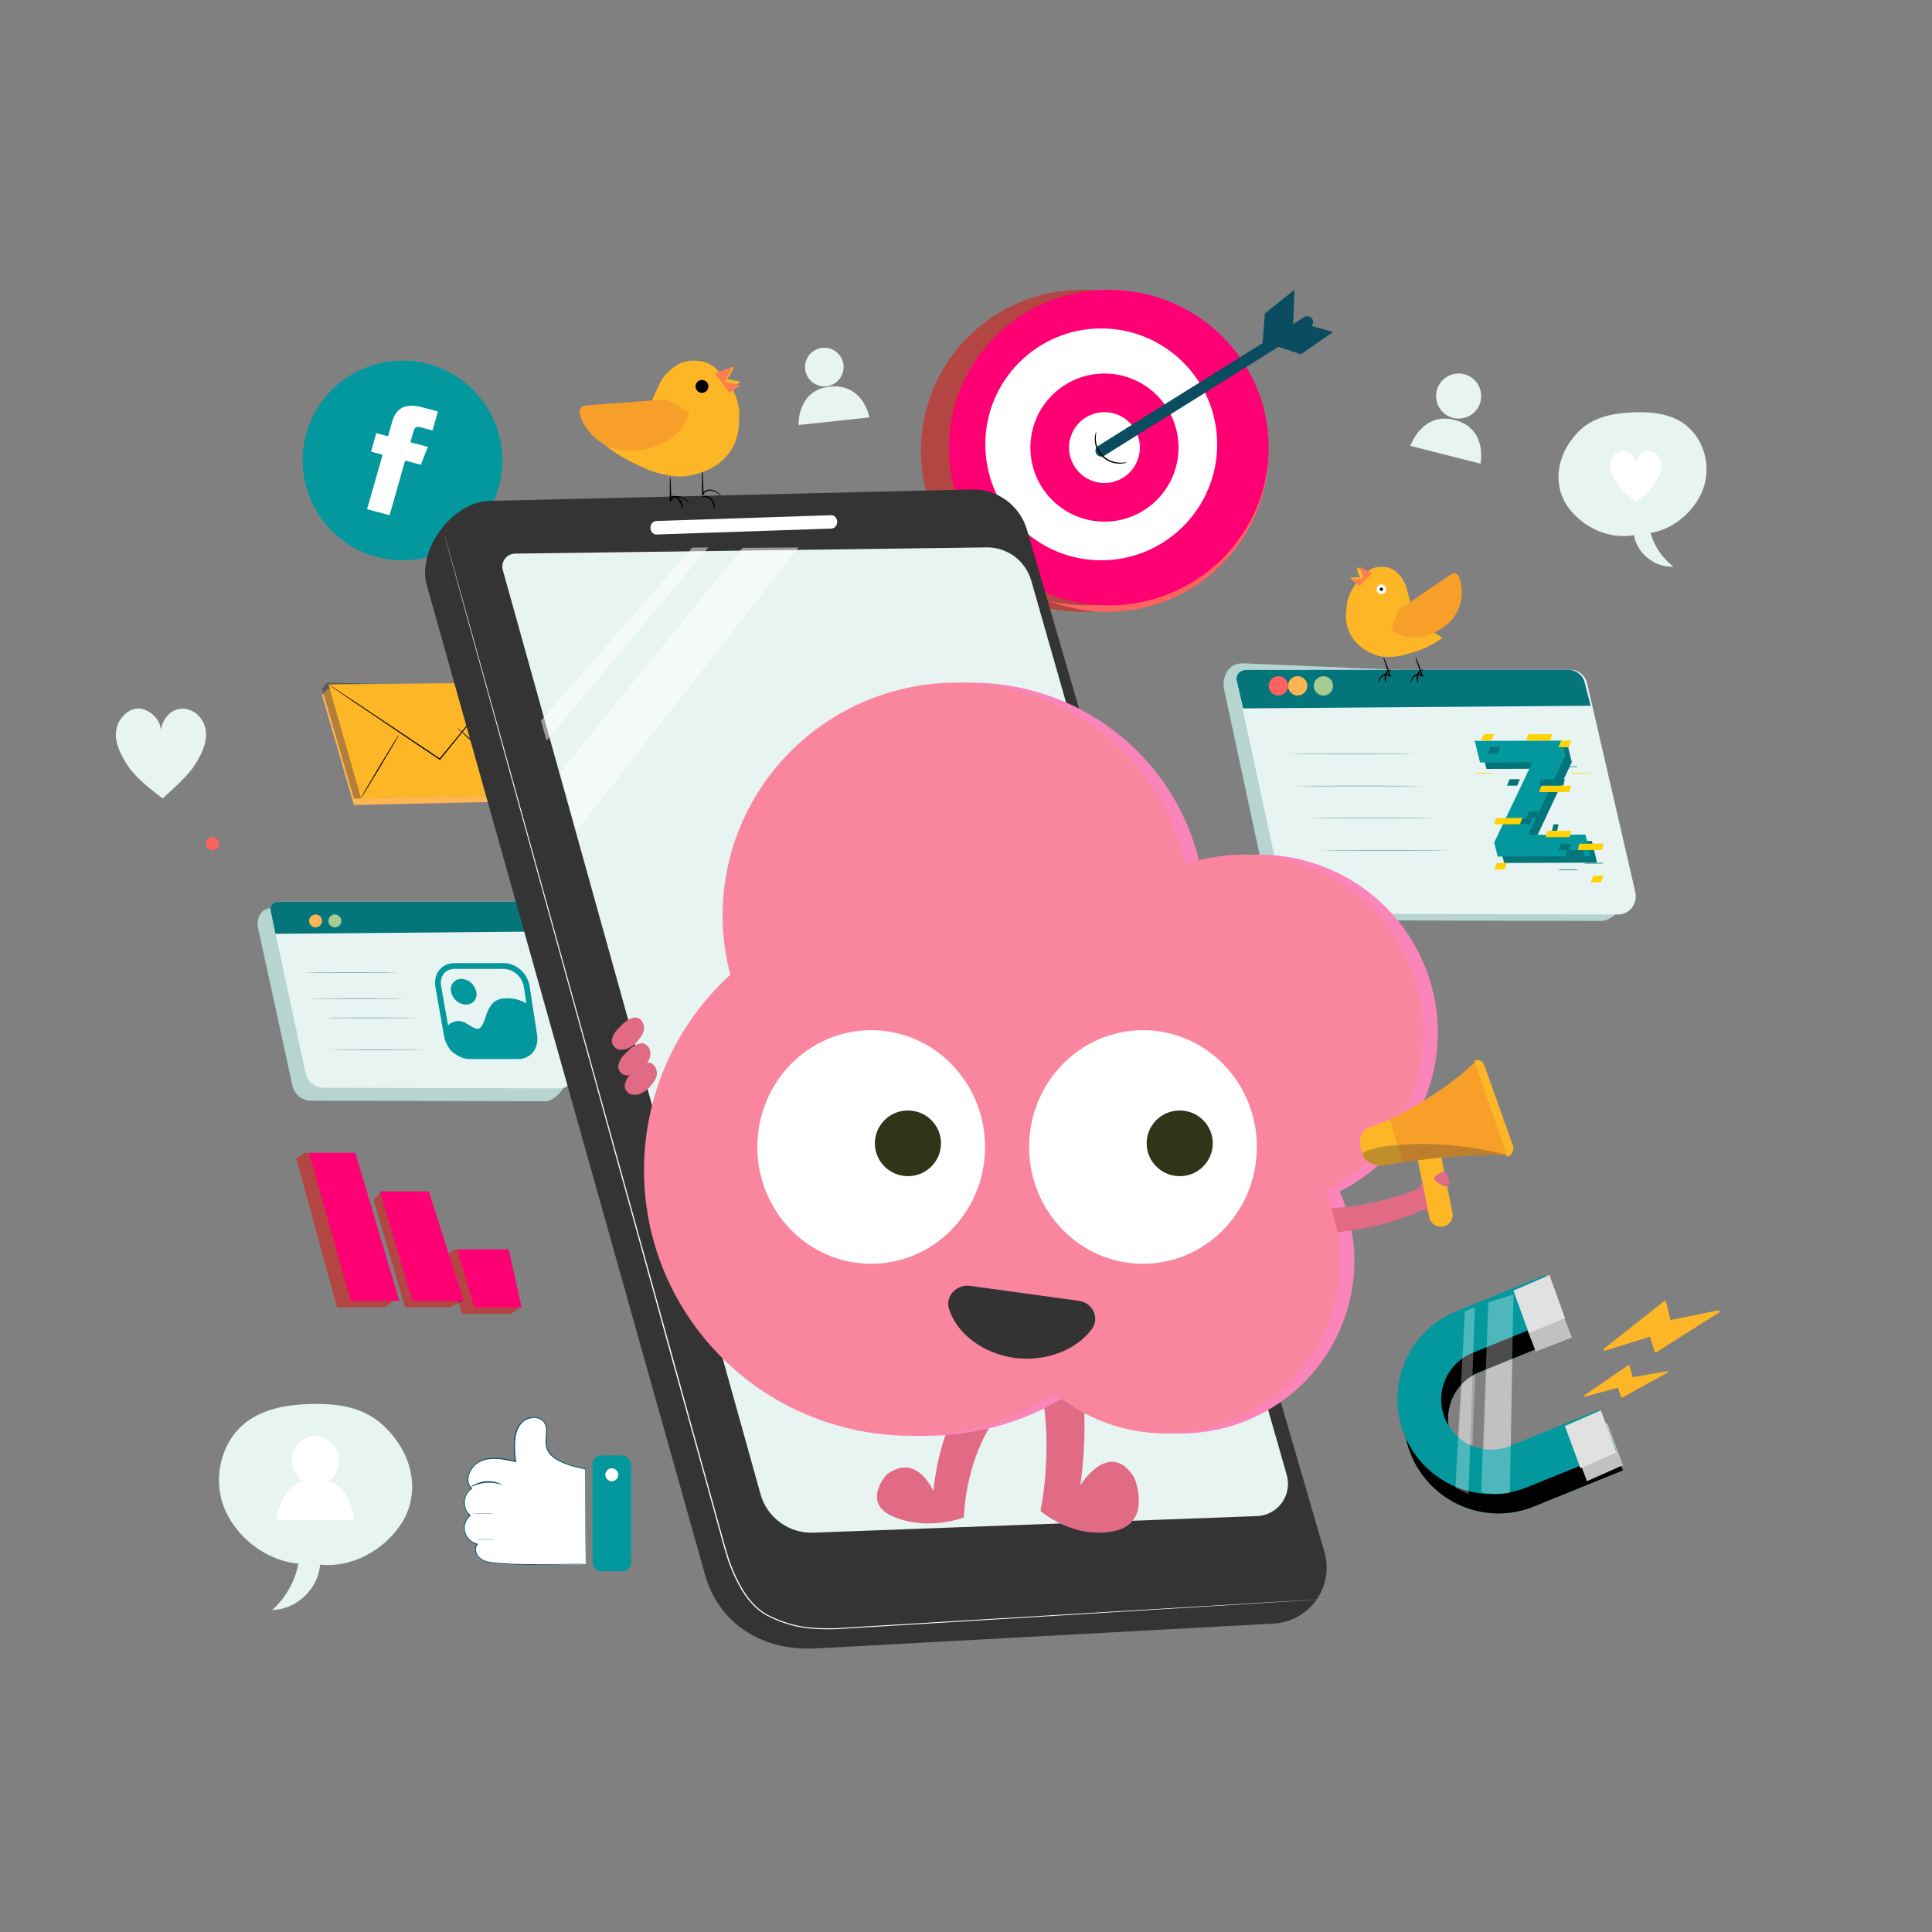 <svg class="w-full h-auto" xmlns="http://www.w3.org/2000/svg" xmlns:xlink="http://www.w3.org/1999/xlink" width="300px" height="300px" viewBox="0 0 300 300" version="1.1">
    <rect x="0" y="0" width="300" height="300" fill="#808080" stroke="none"/>
    <title>4</title>
    <g id="4" stroke="none" stroke-width="1" fill="none" fill-rule="evenodd">
        <circle id="Oval" fill="#03989E" fill-rule="nonzero" transform="translate(62.5, 71.5) rotate(-55.08) translate(-62.5, -71.5) " cx="62.5" cy="71.5" r="15.5"></circle>
        <path d="M57,79.066 L60.499,80 L62.91,71.513 L65.351,72.165 L66.431,69.393 L63.727,68.675 L64.188,67.057 C64.379,66.387 64.595,66.157 65.268,66.335 L67.161,66.841 L68,63.894 L65.578,63.246 C62.975,62.548 61.485,63.35 60.898,65.474 C60.369,67.325 60.254,67.74 60.254,67.74 L58.433,67.255 L57.616,70.132 L59.415,70.617 L57,79.066 Z" id="Path" fill="#FFFFFF" fill-rule="nonzero"></path>
        <path d="M228.015,234.233 C222.19,232.277 218.195,226.884 218.007,220.72 C217.818,214.555 221.476,208.926 227.17,206.615 L240.999,201 L243.587,207.422 L229.756,213.037 C227.16,214.068 225.315,216.417 224.92,219.191 C224.525,221.965 225.643,224.738 227.847,226.457 C230.051,228.176 233.004,228.577 235.583,227.506 L249.411,221.891 L252,228.31 L238.168,233.925 C234.93,235.244 231.327,235.353 228.015,234.233 L228.015,234.233 Z" id="Path" fill="#04757A" fill-rule="nonzero"></path>
        <polygon id="Rectangle" fill="#C3C0C0" fill-rule="nonzero" transform="translate(240, 205.5) rotate(-21.17) translate(-240, -205.5) " points="237 202 242.999 202.001 243 209 237.001 208.999"></polygon>
        <polygon id="Path" fill="#C3C0C0" fill-rule="nonzero" points="244 223.428 246.414 230 252 227.52 249.557 221"></polygon>
        <path d="M227.012,231.23 C221.188,229.273 217.195,223.881 217.007,217.718 C216.818,211.556 220.474,205.928 226.167,203.615 L240.001,198 L242.586,204.419 L228.756,210.034 C226.14,211.05 224.272,213.402 223.869,216.189 C223.465,218.975 224.587,221.764 226.806,223.486 C229.025,225.209 231.996,225.597 234.581,224.503 L248.415,218.888 L251,225.31 L237.17,230.926 C233.929,232.245 230.325,232.353 227.012,231.23 L227.012,231.23 Z" id="Path" fill="#03989E" fill-rule="nonzero"></path>
        <polygon id="Path" fill="#E1E1E1" fill-rule="nonzero" points="235 200.408 237.388 207 243 204.679 240.579 198"></polygon>
        <polygon id="Path" fill="#E1E1E1" fill-rule="nonzero" points="243 221.428 245.417 228 251 225.523 248.56 219"></polygon>
        <g id="Group" transform="translate(226, 201)" fill="#FFFFFF" fill-rule="nonzero" opacity="0.3">
            <path d="M5.192,1.208 L4.109,30.725 C4.109,30.725 6.619,31.264 8.46,30.833 L9,0 L5.192,1.208 Z" id="Path"></path>
            <polygon id="Path" points="3.498 1.982 2.37 30.375 1.19168593e-13 29.433 1.713 2.598"></polygon>
        </g>
        <path d="M246.055,216.657 L252.84,212.021 C252.869,212 252.908,211.995 252.943,212.005 C252.978,212.016 253.004,212.042 253.013,212.075 L253.474,213.786 C253.488,213.837 253.544,213.869 253.602,213.859 L258.876,212.932 C258.926,212.926 258.974,212.951 258.992,212.994 C259.011,213.036 258.995,213.084 258.954,213.11 L251.904,216.985 C251.876,217.001 251.84,217.004 251.809,216.994 C251.778,216.983 251.754,216.96 251.744,216.931 L251.262,215.551 C251.254,215.526 251.235,215.506 251.21,215.494 C251.185,215.482 251.155,215.479 251.128,215.487 L246.165,216.829 C246.112,216.856 246.045,216.84 246.015,216.792 C245.984,216.745 246.003,216.684 246.055,216.657 Z" id="Path" fill="#FCB626" fill-rule="nonzero"></path>
        <path d="M249.058,209.451 L258.455,202.031 C258.496,202 258.549,201.991 258.597,202.009 C258.645,202.027 258.681,202.069 258.693,202.12 L259.333,204.855 C259.352,204.936 259.429,204.988 259.508,204.973 L266.814,203.489 C266.887,203.471 266.962,203.512 266.989,203.585 C267.017,203.657 266.989,203.74 266.924,203.779 L257.158,209.977 C257.119,210.002 257.071,210.007 257.027,209.99 C256.984,209.973 256.951,209.937 256.938,209.891 L256.27,207.682 C256.259,207.642 256.233,207.609 256.198,207.59 C256.163,207.57 256.122,207.566 256.084,207.578 L249.202,209.723 C249.132,209.749 249.055,209.718 249.019,209.651 C248.983,209.583 248.999,209.499 249.058,209.451 L249.058,209.451 Z" id="Path" fill="#FCB626" fill-rule="nonzero"></path>
        <path d="M228.015,234.233 C222.19,232.277 218.195,226.884 218.007,220.72 C217.818,214.555 221.476,208.926 227.17,206.615 L240.999,201 L243.587,207.422 L229.756,213.037 C227.16,214.068 225.315,216.417 224.92,219.191 C224.525,221.965 225.643,224.738 227.847,226.457 C230.051,228.176 233.004,228.577 235.583,227.506 L249.411,221.891 L252,228.31 L238.168,233.925 C234.93,235.244 231.327,235.353 228.015,234.233 L228.015,234.233 Z" id="Path" fill="#04757A" fill-rule="nonzero"></path>
        <path d="M228.015,234.233 C222.19,232.277 218.195,226.884 218.007,220.72 C217.818,214.555 221.476,208.926 227.17,206.615 L240.999,201 L243.587,207.422 L229.756,213.037 C227.16,214.068 225.315,216.417 224.92,219.191 C224.525,221.965 225.643,224.738 227.847,226.457 C230.051,228.176 233.004,228.577 235.583,227.506 L249.411,221.891 L252,228.31 L238.168,233.925 C234.93,235.244 231.327,235.353 228.015,234.233 L228.015,234.233 Z" id="Path" fill="#000000" fill-rule="nonzero"></path>
        <polygon id="Rectangle" fill="#C3C0C0" fill-rule="nonzero" transform="translate(240, 205.5) rotate(-21.17) translate(-240, -205.5) " points="237 202 242.999 202.001 243 209 237.001 208.999"></polygon>
        <polygon id="Path" fill="#C3C0C0" fill-rule="nonzero" points="244 223.428 246.414 230 252 227.52 249.557 221"></polygon>
        <path d="M227.012,231.23 C221.188,229.273 217.195,223.881 217.007,217.718 C216.818,211.556 220.474,205.928 226.167,203.615 L240.001,198 L242.586,204.419 L228.756,210.034 C226.14,211.05 224.272,213.402 223.869,216.189 C223.465,218.975 224.587,221.764 226.806,223.486 C229.025,225.209 231.996,225.597 234.581,224.503 L248.415,218.888 L251,225.31 L237.17,230.926 C233.929,232.245 230.325,232.353 227.012,231.23 L227.012,231.23 Z" id="Path" fill="#03989E" fill-rule="nonzero"></path>
        <polygon id="Path" fill="#E1E1E1" fill-rule="nonzero" points="235 200.408 237.388 207 243 204.679 240.579 198"></polygon>
        <polygon id="Path" fill="#E1E1E1" fill-rule="nonzero" points="243 221.428 245.417 228 251 225.523 248.56 219"></polygon>
        <path d="M231.107,202.208 L230,231.725 C230,231.725 232.566,232.264 234.448,231.833 L235,201 L231.107,202.208 Z" id="Path" fill="#FFFFFF" fill-rule="nonzero" opacity="0.3"></path>
        <polygon id="Path" fill="#FFFFFF" fill-rule="nonzero" opacity="0.3" points="229 203 228.032 232 226 231.038 227.469 203.629"></polygon>
        <path d="M246.055,216.657 L252.84,212.021 C252.869,212 252.908,211.995 252.943,212.005 C252.978,212.016 253.004,212.042 253.013,212.075 L253.474,213.786 C253.488,213.837 253.544,213.869 253.602,213.859 L258.876,212.932 C258.926,212.926 258.974,212.951 258.992,212.994 C259.011,213.036 258.995,213.084 258.954,213.11 L251.904,216.985 C251.876,217.001 251.84,217.004 251.809,216.994 C251.778,216.983 251.754,216.96 251.744,216.931 L251.262,215.551 C251.254,215.526 251.235,215.506 251.21,215.494 C251.185,215.482 251.155,215.479 251.128,215.487 L246.165,216.829 C246.112,216.856 246.045,216.84 246.015,216.792 C245.984,216.745 246.003,216.684 246.055,216.657 Z" id="Path" fill="#FCB626" fill-rule="nonzero"></path>
        <path d="M249.058,209.451 L258.455,202.031 C258.496,202 258.549,201.991 258.597,202.009 C258.645,202.027 258.681,202.069 258.693,202.12 L259.333,204.855 C259.352,204.936 259.429,204.988 259.508,204.973 L266.814,203.489 C266.887,203.471 266.962,203.512 266.989,203.585 C267.017,203.657 266.989,203.74 266.924,203.779 L257.158,209.977 C257.119,210.002 257.071,210.007 257.027,209.99 C256.984,209.973 256.951,209.937 256.938,209.891 L256.27,207.682 C256.259,207.642 256.233,207.609 256.198,207.59 C256.163,207.57 256.122,207.566 256.084,207.578 L249.202,209.723 C249.132,209.749 249.055,209.718 249.019,209.651 C248.983,209.583 248.999,209.499 249.058,209.451 L249.058,209.451 Z" id="Path" fill="#FCB626" fill-rule="nonzero"></path>
        <path d="M229.887,62.382 C229.53,63.752 228.384,64.772 226.981,64.967 C225.579,65.161 224.198,64.492 223.481,63.271 C222.765,62.05 222.854,60.518 223.708,59.389 C224.562,58.26 226.012,57.756 227.382,58.113 C229.251,58.602 230.372,60.512 229.887,62.382 L229.887,62.382 Z" id="Path" fill="#E7F4F2" fill-rule="nonzero"></path>
        <path d="M219,69.235 C219,69.235 220.817,63.924 225.83,65.197 C231.05,66.517 229.89,72 229.89,72 L219,69.235 Z" id="Path" fill="#E7F4F2" fill-rule="nonzero"></path>
        <path d="M40.045,143.979 L45.395,168.515 C45.659,169.885 46.852,170.887 48.259,170.918 L84.763,171 C86.075,171 88.283,168.617 87.97,167.282 L81.102,144.132 C80.909,143.215 80.103,142.552 79.158,142.532 L42.318,141 C40.035,141.007 39.887,143.254 40.045,143.979 Z" id="Path" fill="#B6D4D0" fill-rule="nonzero"></path>
        <path d="M42.034,141.464 L47.409,166.468 C47.675,167.863 48.874,168.882 50.287,168.913 L86.964,169 C88.282,169 89.255,167.682 88.941,166.319 L83.265,141.63 C83.073,140.695 82.262,140.018 81.312,140 L43.113,140.017 C42.765,140.032 42.442,140.203 42.233,140.484 C42.024,140.764 41.95,141.124 42.034,141.464 Z" id="Path" fill="#E7F4F2" fill-rule="nonzero"></path>
        <path d="M42.774,145 L42.036,141.456 C41.95,141.119 42.019,140.76 42.224,140.481 C42.429,140.201 42.748,140.031 43.091,140.017 L80.384,140 C81.317,140.019 82.112,140.695 82.292,141.623 L83,144.658 L42.774,145 Z" id="Path" fill="#04757A" fill-rule="nonzero"></path>
        <path d="M34,131 C34,131.405 33.756,131.77 33.382,131.924 C33.008,132.079 32.578,131.993 32.292,131.706 C32.006,131.419 31.921,130.989 32.077,130.615 C32.233,130.242 32.598,129.999 33.003,130 C33.268,130 33.522,130.105 33.709,130.293 C33.896,130.481 34.001,130.735 34,131 Z" id="Path" fill="#FF625F" fill-rule="nonzero"></path>
        <path d="M50,143 C50,143.552 49.552,144 49,144 C48.448,144 48,143.552 48,143 C48,142.448 48.448,142 49,142 C49.552,142 50,142.448 50,143 Z" id="Path" fill="#FFB554" fill-rule="nonzero"></path>
        <path d="M53,143 C53,143.405 52.756,143.77 52.382,143.924 C52.008,144.079 51.578,143.993 51.292,143.706 C51.006,143.419 50.921,142.989 51.077,142.615 C51.233,142.242 51.598,141.999 52.003,142 C52.268,142 52.522,142.105 52.709,142.293 C52.896,142.481 53.001,142.735 53,143 Z" id="Path" fill="#A7CB91" fill-rule="nonzero"></path>
        <path d="M62,151.05 C62,151.065 58.642,151.076 54.5,151.076 C50.358,151.076 47,151.065 47,151.05 C47,151.035 50.355,151.024 54.5,151.024 C58.645,151.024 62,151.036 62,151.05 Z" id="Path" fill="#0A4D60" fill-rule="nonzero"></path>
        <path d="M65,158.05 C65,158.065 61.642,158.076 57.5,158.076 C53.358,158.076 50,158.065 50,158.05 C50,158.035 53.355,158.024 57.5,158.024 C61.645,158.024 65,158.036 65,158.05 Z" id="Path" fill="#0A4D60" fill-rule="nonzero"></path>
        <path d="M66,163.05 C66,163.064 62.642,163.076 58.5,163.076 C54.358,163.076 51,163.064 51,163.05 C51,163.036 54.358,163.024 58.5,163.024 C62.642,163.024 66,163.036 66,163.05 Z" id="Path" fill="#0A4D60" fill-rule="nonzero"></path>
        <path d="M63,155.05 C63,155.064 59.642,155.076 55.5,155.076 C51.358,155.076 48,155.064 48,155.05 C48,155.036 51.358,155.024 55.5,155.024 C59.642,155.024 63,155.035 63,155.05 Z" id="Path" fill="#0A4D60" fill-rule="nonzero"></path>
        <path d="M80.471,164 L72.94,164 C71.308,164 69.705,162.565 69.395,160.793 L68.056,153.207 C67.73,151.435 68.856,150 70.541,150 L78.254,150 C80.005,150.06 81.48,151.395 81.796,153.207 L82.958,160.793 C83.233,162.565 82.12,164 80.471,164 Z" id="Path" stroke="#03989E" stroke-width="0.9"></path>
        <path d="M82.181,156.071 C80.99,155.251 79.546,154.883 78.108,155.033 C76.852,155.211 76.259,155.86 75.712,157.05 C75.383,157.756 75.08,159.46 74.345,159.717 C73.729,159.932 72.641,158.91 71.834,158.646 C70.681,158.273 69.557,158.976 69,159.879 L69.356,161.801 C69.6,163.035 70.654,163.942 71.91,164 L81.179,164 C82.382,164 83.189,162.985 82.962,161.752 L82.181,156.071 Z" id="Path" fill="#03989E" fill-rule="nonzero"></path>
        <path d="M73.957,154.002 C74.072,154.493 73.955,155.011 73.641,155.402 C73.327,155.793 72.851,156.014 72.354,155.999 C71.224,155.951 70.271,155.128 70.044,154.002 C69.928,153.51 70.044,152.99 70.359,152.598 C70.674,152.205 71.152,151.984 71.65,152.001 C72.783,152.045 73.737,152.873 73.957,154.002 Z" id="Path" fill="#03989E" fill-rule="nonzero"></path>
        <polygon id="Path" fill="#FF625F" fill-rule="nonzero" points="46 179.877 52.333 203 59.707 203 61 202.126 52.94 179.127 47.296 179"></polygon>
        <polygon id="Path" fill="#FF625F" fill-rule="nonzero" points="58 186.284 62.894 203 69.967 203 72 201.868 64.686 186.132 59.306 185"></polygon>
        <polygon id="Path" fill="#FF625F" fill-rule="nonzero" points="69 195.13 71.73 204 79.4 204 81 202.866 77.308 195.13 70.6 194"></polygon>
        <polygon id="Path" fill="#000000" fill-rule="nonzero" opacity="0.3" points="46 179.877 52.333 203 59.707 203 61 202.126 52.94 179.127 47.296 179"></polygon>
        <polygon id="Path" fill="#000000" fill-rule="nonzero" opacity="0.3" points="58 186.284 62.894 203 69.967 203 72 201.868 64.686 186.132 59.306 185"></polygon>
        <polygon id="Path" fill="#000000" fill-rule="nonzero" opacity="0.3" points="69 195.13 71.73 204 79.4 204 81 202.866 77.308 195.13 70.6 194"></polygon>
        <polygon id="Path" fill="#FF0074" fill-rule="nonzero" points="48 179 54.467 202 62 202 55.181 179"></polygon>
        <polygon id="Path" fill="#FF0074" fill-rule="nonzero" points="59 185 64.04 202 72 202 66.591 185"></polygon>
        <polygon id="Path" fill="#FF0074" fill-rule="nonzero" points="71 194 73.625 203 81 203 78.988 194"></polygon>
        <polygon id="Path" fill="#FFB554" fill-rule="nonzero" points="50 107.924 54.955 125 81.169 124.42 82 123.495 76.56 107.661 50.828 107"></polygon>
        <g id="Group" opacity="0.3" transform="translate(50, 106)" fill="#000000" fill-rule="nonzero">
            <polygon id="Path" points="0 0.924 4.955 18 31.169 17.42 32 16.495 26.56 0.661 0.828 0"></polygon>
        </g>
        <polygon id="Path" fill="#FCB626" fill-rule="nonzero" points="51 106.277 56.087 124 83 123.401 78.268 106"></polygon>
        <path d="M78,106 C78,106 78,106.022 77.959,106.064 L77.821,106.245 L77.283,106.93 C76.797,107.53 76.111,108.389 75.256,109.45 L68.36,117.936 L68.308,118 L68.243,117.954 L65.915,116.392 L55.348,109.273 L52.155,107.097 L51.293,106.497 L51.073,106.338 C51.021,106.299 50.997,106.281 51,106.277 C51.03,106.288 51.057,106.302 51.083,106.32 L51.314,106.465 L52.193,107.037 L55.417,109.166 L66.012,116.243 L68.339,117.805 L68.222,117.823 L75.166,109.376 C76.038,108.329 76.738,107.484 77.235,106.891 L77.797,106.228 L77.945,106.057 C77.979,106.015 78,105.997 78,106 Z" id="Path" fill="#000000" fill-rule="nonzero"></path>
        <path d="M61.999,114 C62.033,114.029 60.72,116.291 59.061,119.051 C57.402,121.812 56.031,124.031 56.001,124 C55.97,123.968 57.28,121.709 58.936,118.949 C60.591,116.188 61.963,113.972 61.999,114 Z" id="Path" fill="#000000" fill-rule="nonzero"></path>
        <path d="M71,113 C71.037,112.967 73.545,115.176 76.566,117.938 C79.586,120.7 82.018,122.959 82,122.999 C81.982,123.04 79.455,120.824 76.431,118.062 C73.407,115.3 70.964,113.034 71,113 Z" id="Path" fill="#000000" fill-rule="nonzero"></path>
        <circle id="Oval" fill="#FF625F" fill-rule="nonzero" cx="168" cy="70" r="25"></circle>
        <circle id="Oval" fill="#000000" fill-rule="nonzero" opacity="0.3" cx="168" cy="70" r="25"></circle>
        <circle id="Oval" fill="#FF625F" fill-rule="nonzero" cx="172" cy="70" r="25"></circle>
        <g id="Group" transform="translate(144, 45)" fill-rule="nonzero">
            <ellipse id="Oval" fill="#FF625F" cx="24.82" cy="24.5" rx="24.82" ry="24.5"></ellipse>
            <ellipse id="Oval" fill="#000000" opacity="0.3" cx="24.82" cy="24.5" rx="24.82" ry="24.5"></ellipse>
            <ellipse id="Oval" fill="#FF0074" cx="28.18" cy="24.5" rx="24.82" ry="24.5"></ellipse>
        </g>
        <circle id="Oval" fill="#FFFFFF" fill-rule="nonzero" cx="171" cy="69" r="18"></circle>
        <circle id="Oval" fill="#FF0074" fill-rule="nonzero" cx="171.5" cy="69.5" r="11.5"></circle>
        <circle id="Oval" fill="#FFFFFF" fill-rule="nonzero" transform="translate(171.5, 69.5) rotate(-76.78) translate(-171.5, -69.5) " cx="171.5" cy="69.5" r="5.5"></circle>
        <line x1="171" y1="70" x2="203" y2="50" id="Path" stroke="#0A4D60" stroke-width="1.8" stroke-linecap="round" stroke-linejoin="round"></line>
        <polygon id="Path" fill="#0A4D60" fill-rule="nonzero" points="196 54 196.415 48.663 201 45 200.781 50.927"></polygon>
        <polygon id="Path" fill="#0A4D60" fill-rule="nonzero" points="207 51.552 201.504 50 196 53.041 202.011 55"></polygon>
        <path d="M175,71.787 C174.907,71.847 174.802,71.887 174.692,71.904 C174.398,71.974 174.097,72.006 173.794,71.999 C171.679,71.972 169.984,70.267 170,68.183 C169.997,67.886 170.036,67.59 170.114,67.303 C170.135,67.196 170.175,67.093 170.232,67 C170.181,67.391 170.155,67.785 170.156,68.179 C170.219,70.151 171.807,71.745 173.807,71.845 C174.206,71.856 174.604,71.837 175,71.787 L175,71.787 Z" id="Path" fill="#000000" fill-rule="nonzero"></path>
        <path d="M66.235,90.733 L109.457,244.445 C111.669,252.36 118.642,256.458 126.841,255.959 L197.836,252.101 C200.475,251.937 202.897,250.581 204.417,248.418 C205.937,246.254 206.392,243.516 205.653,240.976 L159.475,82.275 C158.371,78.484 154.857,75.91 150.911,76.002 L75.946,77.785 C70.303,77.921 64.784,85.287 66.235,90.733 Z" id="Path" fill="#343434" fill-rule="nonzero"></path>
        <path d="M206,248.285 C206,248.285 205.77,248.305 205.314,248.332 L203.317,248.462 L195.637,248.944 L167.396,250.682 L147.899,251.874 L137.035,252.536 L131.353,252.878 C129.406,253.05 127.447,253.04 125.502,252.847 C123.502,252.627 121.555,252.068 119.744,251.194 C119.518,251.078 119.288,250.969 119.058,250.853 C118.828,250.737 118.615,250.593 118.399,250.453 C118.183,250.313 117.984,250.153 117.781,249.996 L117.205,249.487 C116.464,248.765 115.816,247.954 115.276,247.072 C114.197,245.282 113.351,243.362 112.758,241.359 C112.157,239.344 111.622,237.295 111.042,235.235 C108.76,226.991 106.396,218.453 103.973,209.71 C94.303,174.718 85.546,143.046 79.209,120.12 C76.048,108.655 73.492,99.376 71.721,92.962 L69.697,85.578 L69.172,83.656 C69.055,83.225 69,83 69,83 C69,83 69.069,83.222 69.192,83.652 C69.316,84.083 69.494,84.728 69.731,85.568 C70.201,87.276 70.894,89.745 71.79,92.945 C73.571,99.355 76.148,108.628 79.339,120.085 L104.158,209.662 C106.56,218.405 108.938,226.943 111.22,235.187 C111.797,237.236 112.336,239.286 112.936,241.307 C113.525,243.297 114.364,245.204 115.434,246.983 C115.966,247.856 116.604,248.659 117.335,249.374 L117.901,249.876 C118.1,250.03 118.306,250.177 118.509,250.327 C118.711,250.477 118.938,250.583 119.15,250.716 C119.363,250.849 119.6,250.945 119.837,251.058 C121.631,251.922 123.559,252.476 125.54,252.697 C127.479,252.891 129.432,252.903 131.373,252.731 L137.056,252.39 L147.92,251.737 L167.42,250.566 L195.665,248.886 L203.344,248.438 L205.341,248.326 C205.767,248.291 206,248.285 206,248.285 Z" id="Path" fill="#FFFFFF" fill-rule="nonzero"></path>
        <path d="M129.105,82.074 L101.951,83 C101.441,83.013 101.017,82.558 101,81.98 L101,81.98 C100.989,81.402 101.389,80.921 101.899,80.902 L129.05,80 C129.294,79.992 129.532,80.094 129.71,80.285 C129.888,80.475 129.993,80.738 130,81.016 L130,81.016 C130.006,81.587 129.608,82.057 129.105,82.074 L129.105,82.074 Z" id="Path" fill="#FFFFFF" fill-rule="nonzero"></path>
        <path d="M153.193,85 L79.984,85.963 C79.359,85.972 78.775,86.27 78.401,86.769 C78.027,87.269 77.906,87.914 78.074,88.514 L118.09,232.005 C119.109,235.659 122.505,238.137 126.3,237.994 L195.176,235.419 C196.714,235.361 198.141,234.6 199.045,233.355 C199.949,232.109 200.23,230.518 199.807,229.039 L160.124,90.138 C159.237,87.06 156.398,84.956 153.193,85 Z" id="Path" fill="#E7F4F2" fill-rule="nonzero"></path>
        <polygon id="Path" fill="#FFFFFF" fill-rule="nonzero" opacity="0.5" points="115.309 85.068 87 119.837 89.56 129 124 85"></polygon>
        <polygon id="Path" fill="#FFFFFF" fill-rule="nonzero" opacity="0.5" points="110 85 84.864 115 84 111.9 107.497 85.034"></polygon>
        <path d="M190.059,106.96 L197.082,139.685 C197.428,141.507 198.989,142.841 200.83,142.887 L248.753,143 C250.477,143 253.37,139.826 252.961,138.041 L243.921,107.176 C243.671,105.952 242.613,105.066 241.372,105.042 L193.017,103 C190.046,103 189.852,105.992 190.059,106.96 Z" id="Path" fill="#B6D4D0" fill-rule="nonzero"></path>
        <path d="M192.044,105.92 L199.136,138.681 C199.486,140.506 201.061,141.841 202.921,141.89 L251.31,142 C253.051,142 254.338,140.282 253.921,138.485 L246.458,106.137 C246.202,104.912 245.133,104.026 243.881,104 L193.483,104.027 C193.021,104.042 192.59,104.264 192.311,104.632 C192.032,104.999 191.934,105.473 192.044,105.92 L192.044,105.92 Z" id="Path" fill="#E7F4F2" fill-rule="nonzero"></path>
        <path d="M193.02,110 L192.049,105.75 C191.933,105.346 192.025,104.916 192.299,104.581 C192.574,104.246 193.001,104.041 193.461,104.025 L243.489,104 C244.742,104.022 245.809,104.831 246.053,105.945 L247,109.588 L193.02,110 Z" id="Path" fill="#04757A" fill-rule="nonzero"></path>
        <path d="M200,106.5 C200,107.328 199.328,108 198.5,108 C197.672,108 197,107.328 197,106.5 C197,105.672 197.672,105 198.5,105 C199.328,105 200,105.672 200,106.5 L200,106.5 Z" id="Path" fill="#FF625F" fill-rule="nonzero"></path>
        <path d="M203,106.5 C203,107.328 202.328,108 201.5,108 C200.672,108 200,107.328 200,106.5 C200,105.672 200.672,105 201.5,105 C201.898,104.999 202.28,105.157 202.562,105.438 C202.843,105.72 203.001,106.102 203,106.5 L203,106.5 Z" id="Path" fill="#FFB554" fill-rule="nonzero"></path>
        <path d="M207,106.5 C207,107.107 206.635,107.654 206.074,107.886 C205.514,108.118 204.868,107.99 204.439,107.561 C204.01,107.132 203.882,106.486 204.114,105.926 C204.346,105.365 204.893,105 205.5,105 C206.328,105 207,105.672 207,106.5 Z" id="Path" fill="#A7CB91" fill-rule="nonzero"></path>
        <path d="M220,117.05 C220,117.064 215.533,117.076 210.002,117.076 C204.47,117.076 200,117.064 200,117.05 C200,117.036 204.467,117.024 210.002,117.024 C215.537,117.024 220,117.035 220,117.05 Z" id="Path" fill="#0A4D60" fill-rule="nonzero"></path>
        <path d="M223,127.05 C223,127.064 218.533,127.076 213.002,127.076 C207.47,127.076 203,127.064 203,127.05 C203,127.036 207.467,127.024 213.002,127.024 C218.537,127.024 223,127.035 223,127.05 Z" id="Path" fill="#0A4D60" fill-rule="nonzero"></path>
        <path d="M225,132.05 C225,132.064 220.533,132.076 215.002,132.076 C209.47,132.076 205,132.064 205,132.05 C205,132.036 209.467,132.024 215.002,132.024 C220.537,132.024 225,132.035 225,132.05 Z" id="Path" fill="#0A4D60" fill-rule="nonzero"></path>
        <path d="M221,122.05 C221,122.064 216.533,122.076 211.002,122.076 C205.47,122.076 201,122.064 201,122.05 C201,122.037 205.467,122.023 211.002,122.023 C216.537,122.023 221,122.035 221,122.05 Z" id="Path" fill="#0A4D60" fill-rule="nonzero"></path>
        <polygon id="Path" fill="#04757A" fill-rule="nonzero" points="233.023 131.815 238.895 119.478 238.87 119.374 230.813 119.401 230 116.044 243.502 116 244.069 118.344 238.352 130.518 238.376 130.626 247.184 130.596 248 133.953 233.559 134"></polygon>
        <polygon id="Path" fill="#03989E" fill-rule="nonzero" points="237.38 129.633 237.352 129.525 238.729 126.594 239.044 125.918 243.069 117.344 242.502 115 229 115.044 229.816 118.401 237.874 118.374 237.898 118.482 232.027 130.815 232.559 133 247 132.953 246.184 129.596"></polygon>
        <polygon id="Path" fill="#04757A" fill-rule="nonzero" points="242.735 121.98 239 122 239.265 121.027 243 121"></polygon>
        <polygon id="Path" fill="#FFD200" fill-rule="nonzero" points="243.735 129.98 240 130 240.261 129.02 244 129"></polygon>
        <polygon id="Path" fill="#FFD200" fill-rule="nonzero" points="248.764 131.984 245 132 245.236 131.016 249 131"></polygon>
        <polygon id="Path" fill="#FFD200" fill-rule="nonzero" points="243.671 122.98 239 123 239.329 122.025 244 122"></polygon>
        <polygon id="Path" fill="#FFD200" fill-rule="nonzero" points="231.804 120.098 229 120.1 229.199 120.002 232 120"></polygon>
        <polygon id="Path" fill="#FFD200" fill-rule="nonzero" points="246.801 120.098 244 120.1 244.199 120.002 247 120"></polygon>
        <polygon id="Path" fill="#04757A" fill-rule="nonzero" points="244.804 119.098 242 119.1 242.199 119.002 245 119"></polygon>
        <polygon id="Path" fill="#04757A" fill-rule="nonzero" points="244.801 135.098 242 135.1 242.199 135.002 245 135"></polygon>
        <polygon id="Path" fill="#04757A" fill-rule="nonzero" points="248.801 134.098 246 134.1 246.199 134.002 249 134"></polygon>
        <polygon id="Path" fill="#04757A" fill-rule="nonzero" points="245.845 132 246 132.98 243 133 243.32 132.01"></polygon>
        <polygon id="Path" fill="#FFD200" fill-rule="nonzero" points="236.671 127.98 232 128 232.333 127.02 237 127"></polygon>
        <polygon id="Path" fill="#04757A" fill-rule="nonzero" points="239 126 238.622 126.995 237 127 237.395 126.005"></polygon>
        <polygon id="Path" fill="#FFD200" fill-rule="nonzero" points="234 134 233.59 134.996 232 135 232.41 134.008"></polygon>
        <polygon id="Path" fill="#04757A" fill-rule="nonzero" points="236 121 235.59 121.996 234 122 234.41 121.004"></polygon>
        <polygon id="Path" fill="#FFD200" fill-rule="nonzero" points="232 114 231.59 114.992 230 115 230.413 114.008"></polygon>
        <polygon id="Path" fill="#FFD200" fill-rule="nonzero" points="249 136 248.587 136.992 247 137 247.41 136.008"></polygon>
        <polygon id="Path" fill="#04757A" fill-rule="nonzero" points="242 128 241.793 128.994 241 129 241.204 128.006"></polygon>
        <polygon id="Path" fill="#04757A" fill-rule="nonzero" points="244 131 243.59 131.994 242 132 242.41 131.006"></polygon>
        <polygon id="Path" fill="#04757A" fill-rule="nonzero" points="238 127 237.591 127.994 236 128 236.414 127.006"></polygon>
        <polygon id="Path" fill="#04757A" fill-rule="nonzero" points="233 116 232.586 116.994 231 117 231.409 116.006"></polygon>
        <polygon id="Path" fill="#FFD200" fill-rule="nonzero" points="244 115 243.586 115.994 242 116 242.409 115.006"></polygon>
        <polygon id="Path" fill="#FFD200" fill-rule="nonzero" points="240.739 114.973 237 115 237.265 114.02 241 114"></polygon>
        <path d="M107,77.998 C106.975,78.028 106.701,77.749 106.171,77.44 C105.859,77.261 105.494,77.173 105.125,77.188 C104.684,77.206 104.311,77.492 104.217,77.885 L104.006,77.885 C104.006,77.791 104.006,77.693 104.006,77.591 C104.006,76.6 104.006,75.707 104.006,75.051 C103.989,74.7 104.009,74.348 104.064,74 C104.13,74.347 104.16,74.699 104.155,75.051 C104.188,75.699 104.213,76.596 104.23,77.587 C104.23,77.689 104.23,77.791 104.23,77.881 L104.018,77.881 C104.124,77.398 104.584,77.046 105.125,77.033 C105.532,77.026 105.93,77.137 106.262,77.35 C106.475,77.486 106.671,77.642 106.847,77.817 C106.934,77.919 107,77.99 107,77.998 Z" id="Path" fill="#000000" fill-rule="nonzero"></path>
        <path d="M105.969,79 C105.933,79 105.888,78.83 105.807,78.565 C105.723,78.225 105.57,77.904 105.355,77.622 C105.128,77.361 104.804,77.196 104.452,77.161 C104.181,77.14 104,77.222 104,77.187 C104,77.153 104.135,77.022 104.452,77.001 C104.872,76.989 105.274,77.165 105.54,77.479 C105.788,77.783 105.945,78.147 105.992,78.531 C106.01,78.817 105.996,78.996 105.969,79 Z" id="Path" fill="#000000" fill-rule="nonzero"></path>
        <path d="M111.998,76.998 C111.974,77.025 111.7,76.75 111.17,76.438 C110.858,76.26 110.495,76.173 110.127,76.186 C109.687,76.205 109.315,76.49 109.22,76.882 L109.009,76.882 C109.009,76.788 109.009,76.686 109.009,76.588 C109.009,75.595 108.988,74.708 109.009,74.053 C108.993,73.701 109.012,73.349 109.067,73 C109.133,73.347 109.163,73.698 109.158,74.049 C109.191,74.696 109.216,75.595 109.233,76.585 C109.233,76.682 109.233,76.784 109.233,76.878 L109.022,76.878 C109.125,76.395 109.585,76.042 110.127,76.032 C110.532,76.022 110.93,76.131 111.261,76.344 C111.475,76.479 111.671,76.635 111.845,76.81 C111.949,76.916 112.011,76.987 111.998,76.998 Z" id="Path" fill="#000000" fill-rule="nonzero"></path>
        <path d="M110.968,79 C110.932,79 110.887,78.835 110.806,78.566 C110.724,78.226 110.57,77.906 110.354,77.625 C110.128,77.363 109.804,77.196 109.451,77.161 C109.181,77.161 109,77.222 109,77.191 C109,77.161 109.135,77.022 109.451,77 C109.872,76.99 110.274,77.168 110.539,77.482 C110.788,77.785 110.944,78.148 110.991,78.532 C111.009,78.818 111,78.996 110.968,79 Z" id="Path" fill="#000000" fill-rule="nonzero"></path>
        <path d="M113.534,60.261 C113.648,60.208 115,59.275 115,59.275 C115,59.275 113.044,58.883 112.87,58.863 C113.352,58.295 113.714,57.644 113.935,56.947 L111.589,57.736 C110.542,56.232 108.49,55.78 106.62,56.094 C105.054,56.355 103.212,57.991 102.545,59.345 C102.325,59.79 101.125,62.258 101.065,62.746 L102.129,64.873 L93,68.217 L93,68.217 C95.797,70.963 98.679,72.003 100.017,72.655 C102.147,73.718 105.129,74.106 106.261,73.976 C108.746,73.688 111.557,72.585 113.179,70.387 C114.535,68.541 114.776,66.876 114.805,64.291 C114.812,63.04 114.276,61.067 113.534,60.261 Z" id="Path" fill="#FCB626" fill-rule="nonzero"></path>
        <path d="M103.458,62 L91.152,62.957 C90.846,62.949 90.545,63.036 90.293,63.205 C89.894,63.541 89.97,64.152 90.128,64.635 C91.155,67.606 93.885,69.701 97.084,69.976 C100.206,70.198 105.831,68.922 107,64.001" id="Path" fill="#F89F29" fill-rule="nonzero"></path>
        <path d="M108.685,60.949 C108.166,60.777 107.881,60.219 108.047,59.697 C108.213,59.176 108.767,58.884 109.291,59.044 C109.815,59.203 110.113,59.754 109.96,60.279 C109.884,60.54 109.705,60.759 109.465,60.885 C109.225,61.012 108.943,61.035 108.685,60.949 L108.685,60.949 Z" id="Path" fill="#000000" fill-rule="nonzero"></path>
        <polygon id="Path" fill="#FF7C51" fill-rule="nonzero" points="111 57.954 113.274 61 115 59.812 112.505 59.315 113.763 57"></polygon>
        <path d="M219,105.999 C219.044,105.726 219.146,105.468 219.298,105.243 C219.458,104.976 219.695,104.771 219.973,104.658 C220.349,104.507 220.774,104.657 220.992,105.017 L220.808,105.109 C220.784,105.034 220.753,104.955 220.725,104.875 C220.443,104.094 220.2,103.379 220.031,102.861 C219.92,102.586 219.842,102.296 219.8,102 C219.951,102.253 220.073,102.523 220.165,102.807 C220.369,103.312 220.635,104.014 220.918,104.8 C220.945,104.879 220.973,104.959 221,105.03 L220.816,105.122 C220.643,104.851 220.321,104.738 220.031,104.846 C219.784,104.936 219.569,105.105 219.416,105.331 C219.141,105.724 219.031,106.016 219,105.999 Z" id="Path" fill="#000000" fill-rule="nonzero"></path>
        <path d="M220.202,106 C220.177,106 220.115,105.879 220.058,105.652 C219.981,105.348 219.981,105.027 220.058,104.724 C220.149,104.403 220.366,104.148 220.646,104.032 C220.868,103.958 221.008,104.032 221,104.064 C220.991,104.097 220.868,104.092 220.703,104.194 C220.495,104.326 220.338,104.541 220.263,104.798 C220.198,105.07 220.178,105.353 220.206,105.633 C220.222,105.847 220.235,105.991 220.202,106 Z" id="Path" fill="#000000" fill-rule="nonzero"></path>
        <path d="M214,105.999 C214.042,105.725 214.144,105.466 214.299,105.243 C214.458,104.975 214.695,104.769 214.974,104.658 C215.352,104.508 215.777,104.658 215.996,105.017 L215.811,105.109 L215.729,104.875 C215.446,104.094 215.198,103.379 215.029,102.861 C214.92,102.585 214.842,102.296 214.798,102 C214.951,102.251 215.075,102.52 215.167,102.802 C215.367,103.312 215.635,104.014 215.917,104.8 C215.945,104.879 215.976,104.954 216,105.03 L215.819,105.121 C215.645,104.852 215.324,104.739 215.033,104.846 C214.786,104.936 214.57,105.105 214.417,105.33 C214.141,105.723 214.031,106.02 214,105.999 Z" id="Path" fill="#000000" fill-rule="nonzero"></path>
        <path d="M215.202,106 C215.174,106 215.112,105.879 215.058,105.652 C214.981,105.349 214.981,105.027 215.058,104.724 C215.146,104.401 215.365,104.145 215.649,104.032 C215.872,103.958 216.008,104.032 216,104.06 C215.991,104.088 215.867,104.092 215.706,104.19 C215.496,104.324 215.338,104.541 215.26,104.798 C215.194,105.07 215.175,105.354 215.207,105.633 C215.223,105.856 215.231,106 215.202,106 Z" id="Path" fill="#000000" fill-rule="nonzero"></path>
        <path d="M210.568,90.607 C210.495,90.556 209.659,89.692 209.659,89.692 C209.659,89.692 211.08,89.622 211.196,89.625 C210.927,89.139 210.752,88.605 210.68,88.052 L212.23,88.922 C213.145,87.914 214.638,87.803 215.916,88.25 C216.983,88.63 218.077,90.082 218.377,91.185 C218.476,91.548 219.038,93.558 218.998,93.932 L218.007,95.417 L224,99.021 L224,99.021 C221.704,100.776 219.544,101.223 218.543,101.563 C216.907,102.118 214.783,102.067 214.004,101.835 C212.309,101.327 210.462,100.154 209.593,98.312 C208.867,96.759 208.903,95.468 209.197,93.508 C209.332,92.563 210.046,91.289 210.568,90.607 Z" id="Path" fill="#FCB626" fill-rule="nonzero"></path>
        <path d="M217.177,94.727 L225.178,89.266 C225.363,89.112 225.59,89.019 225.828,89 C226.235,89 226.492,89.449 226.636,89.836 C227.472,92.244 226.84,94.93 225.023,96.686 C223.221,98.369 219.148,100.329 216,97.763" id="Path" fill="#F89F29" fill-rule="nonzero"></path>
        <path d="M214.569,91.995 C214.77,91.967 214.933,91.821 214.984,91.625 C215.035,91.43 214.963,91.223 214.801,91.101 C214.64,90.979 214.421,90.967 214.246,91.069 C214.072,91.172 213.977,91.369 214.005,91.569 C214.043,91.843 214.296,92.033 214.569,91.995 L214.569,91.995 Z" id="Path" stroke="#FFFFFF" stroke-width="0.5" fill="#000000" fill-rule="nonzero"></path>
        <polygon id="Path" fill="#FF7C51" fill-rule="nonzero" points="213 89.054 211.042 91 210 89.926 211.761 89.847 211.17 88"></polygon>
        <path d="M244.633,67.527 C246.886,64.902 250.003,64.197 253.481,64.029 C256.135,63.902 258.925,64.153 261.161,65.573 C264.329,67.587 265.717,71.826 264.639,75.391 C263.56,78.955 260.29,81.969 256.594,82.714 L256.288,82.714 C256.862,84.809 258.115,86.662 259.854,87.991 C256.972,88.165 254.151,85.906 253.729,83.09 C249.986,83.761 246.181,82.083 243.793,79.16 C241.404,76.236 241.135,71.591 244.633,67.527 Z" id="Path" fill="#E7F4F2" fill-rule="nonzero"></path>
        <path d="M255.597,70.049 C254.742,70.266 254.107,71.006 254.003,71.908 C253.884,71.056 253.3,70.35 252.503,70.094 C251.417,69.661 250.105,70.788 250.007,72.123 C249.93,73.194 250.475,74.179 251.016,75.039 C251.877,76.395 254.181,78 254.181,78 C254,78 256.122,76.395 256.983,75.039 C257.528,74.179 258.073,73.194 257.992,72.123 C257.961,71.512 257.686,70.943 257.232,70.55 C256.778,70.157 256.186,69.975 255.597,70.049 L255.597,70.049 Z" id="Path" fill="#E7F4F2" fill-rule="nonzero"></path>
        <path d="M255.597,70.049 C254.742,70.266 254.107,71.006 254.003,71.908 C253.884,71.056 253.3,70.35 252.503,70.094 C251.417,69.661 250.105,70.788 250.007,72.123 C249.93,73.194 250.475,74.179 251.016,75.039 C251.877,76.395 254.181,78 254.181,78 C254,78 256.122,76.395 256.983,75.039 C257.528,74.179 258.073,73.194 257.992,72.123 C257.961,71.512 257.686,70.943 257.232,70.55 C256.778,70.157 256.186,69.975 255.597,70.049 L255.597,70.049 Z" id="Path" fill="#FFFFFF" fill-rule="nonzero"></path>
        <path d="M130.981,56.664 C131.117,57.87 130.513,59.039 129.451,59.626 C128.389,60.213 127.078,60.102 126.129,59.345 C125.18,58.588 124.781,57.334 125.118,56.168 C125.454,55.002 126.46,54.154 127.666,54.019 C129.312,53.835 130.795,55.019 130.981,56.664 L130.981,56.664 Z" id="Path" fill="#E7F4F2" fill-rule="nonzero"></path>
        <path d="M124.002,66 C124.002,66 123.751,60.589 128.816,60.043 C134.088,59.473 135,64.814 135,64.814 L124.002,66 Z" id="Path" fill="#E7F4F2" fill-rule="nonzero"></path>
        <path d="M59.875,221.684 C56.682,218.486 52.569,217.88 48.042,218.018 C44.586,218.121 40.996,218.737 38.252,220.817 C34.351,223.775 32.996,229.463 34.765,234.009 C36.535,238.555 41.086,242.17 45.951,242.768 L46.349,242.737 C45.822,245.535 44.391,248.085 42.275,250 C46.028,249.935 49.449,246.692 49.698,242.964 C54.608,243.445 59.374,240.863 62.169,236.815 C64.965,232.767 64.827,226.646 59.875,221.684 Z" id="Path" fill="#E7F4F2" fill-rule="nonzero"></path>
        <path d="M50.959,230 C52.343,229.096 52.98,227.359 52.524,225.737 C52.067,224.116 50.626,223 48.988,223 C47.35,223 45.909,224.116 45.452,225.737 C44.995,227.359 45.633,229.096 47.016,230 C43.31,231.246 43,236 43,236 L55,236 C55,236 54.763,231.264 50.959,230 Z" id="Path" fill="#FFFFFF" fill-rule="nonzero"></path>
        <path d="M90.968,242.882 C87.196,242.964 80.718,243.146 76.963,242.779 C76.099,242.693 75.185,242.579 74.503,242.057 C73.821,241.535 73.487,240.464 74.056,239.822 C73.081,239.598 72.316,238.859 72.077,237.908 C71.838,236.957 72.165,235.956 72.924,235.317 C71.62,234.31 71.726,232.037 73.118,231.151 C71.87,229.833 72.924,227.501 74.612,226.794 C76.299,226.086 78.236,226.491 80.022,226.903 C79.804,225.331 79.67,223.126 80.373,221.684 C81.076,220.242 82.834,219.483 84.156,220.4 C85.372,221.241 84.676,222.923 84.859,224.369 C85.165,227.027 89.562,227.707 91,228.092 L90.968,242.882 Z" id="Path" fill="#FFFFFF" fill-rule="nonzero"></path>
        <path d="M90.93,242.827 C90.93,242.827 90.93,242.734 90.93,242.557 C90.93,242.379 90.93,242.116 90.93,241.778 C90.93,241.095 90.93,240.095 90.909,238.821 C90.909,236.263 90.888,232.596 90.874,228.119 L90.927,228.187 C89.482,227.846 87.862,227.532 86.389,226.654 C86.205,226.544 86.031,226.42 85.869,226.282 C85.696,226.149 85.539,225.999 85.397,225.834 C85.101,225.502 84.896,225.101 84.804,224.67 C84.612,223.796 84.828,222.904 84.804,222.027 C84.814,221.588 84.674,221.159 84.406,220.808 C84.104,220.475 83.693,220.256 83.244,220.19 C82.29,220.081 81.353,220.491 80.8,221.258 C80.224,222.01 80.046,223.003 79.983,223.966 C79.943,224.956 79.997,225.947 80.144,226.927 L80.144,227.053 L80.015,227.023 C79.439,226.893 78.817,226.75 78.185,226.654 C77.437,226.525 76.674,226.503 75.92,226.589 C75.181,226.661 74.48,226.945 73.906,227.405 C73.356,227.873 72.968,228.495 72.796,229.188 C72.613,229.859 72.78,230.576 73.243,231.103 L73.312,231.179 L73.229,231.233 C71.857,232.131 71.832,234.307 73.04,235.239 L73.12,235.3 L73.04,235.365 C72.312,235.983 71.999,236.947 72.228,237.863 C72.458,238.778 73.192,239.491 74.129,239.709 L74.255,239.736 L74.171,239.832 C73.959,240.089 73.865,240.42 73.913,240.747 C73.953,241.072 74.082,241.38 74.286,241.638 C74.727,242.115 75.325,242.425 75.976,242.516 C76.6,242.621 77.229,242.691 77.861,242.728 C78.475,242.772 79.072,242.803 79.655,242.823 C81.976,242.909 84.005,242.895 85.67,242.885 L89.565,242.827 L90.581,242.827 L90.93,242.827 C90.93,242.827 90.818,242.827 90.581,242.847 L89.555,242.881 C88.661,242.909 87.352,242.946 85.684,242.974 C84.015,243.001 81.987,243.025 79.659,242.95 C79.079,242.933 78.479,242.902 77.861,242.861 C77.223,242.825 76.588,242.756 75.958,242.653 C75.272,242.558 74.642,242.231 74.178,241.727 C73.955,241.448 73.814,241.115 73.77,240.764 C73.722,240.398 73.828,240.028 74.063,239.74 L74.105,239.863 C73.107,239.634 72.325,238.877 72.079,237.904 C71.834,236.931 72.167,235.905 72.942,235.249 L72.942,235.375 C72.31,234.821 71.966,234.019 72.005,233.19 C72.043,232.361 72.461,231.592 73.141,231.097 L73.141,231.226 C72.637,230.659 72.453,229.884 72.649,229.157 C72.827,228.427 73.235,227.77 73.815,227.279 C74.413,226.799 75.141,226.5 75.909,226.418 C76.681,226.332 77.462,226.355 78.227,226.487 C78.866,226.582 79.491,226.726 80.07,226.859 L79.959,226.958 C79.813,225.966 79.76,224.964 79.802,223.963 C79.826,223.469 79.899,222.978 80.022,222.498 C80.139,222.016 80.354,221.562 80.653,221.163 C80.957,220.77 81.352,220.454 81.805,220.241 C82.255,220.027 82.76,219.953 83.254,220.029 C83.746,220.102 84.195,220.344 84.521,220.712 C84.815,221.09 84.969,221.555 84.958,222.03 C84.989,222.939 84.776,223.823 84.958,224.646 C85.139,225.469 85.778,226.101 86.466,226.534 C87.164,226.944 87.914,227.263 88.696,227.484 C89.457,227.716 90.215,227.873 90.948,228.061 L91,228.061 L91,228.115 C91,232.609 90.972,236.311 90.962,238.859 C90.962,240.129 90.962,241.119 90.944,241.802 C90.944,242.144 90.944,242.39 90.944,242.567 C90.944,242.745 90.93,242.827 90.93,242.827 Z" id="Path" fill="#0A4D60" fill-rule="nonzero"></path>
        <rect id="Rectangle" fill="#03989E" fill-rule="nonzero" transform="translate(95, 235) rotate(180) translate(-95, -235) " x="92" y="226" width="6" height="18" rx="1.386"></rect>
        <path d="M94,229.003 C94.002,229.555 94.45,230.001 95.002,230 C95.554,229.999 96.001,229.551 96,228.999 C95.999,228.447 95.552,228 95,228 C94.734,228 94.479,228.106 94.292,228.294 C94.104,228.482 93.999,228.737 94,229.003 Z" id="Path" fill="#FFFFFF" fill-rule="nonzero"></path>
        <path d="M73,231 C73.185,230.797 73.405,230.639 73.647,230.536 C74.791,229.944 76.089,229.838 77.298,230.239 C77.551,230.302 77.79,230.423 78,230.593 C76.351,229.985 74.553,230.132 73,231 L73,231 Z" id="Path" fill="#0A4D60" fill-rule="nonzero"></path>
        <path d="M73,235.076 C74.289,234.967 75.742,234.976 77,235.098 C76.979,235.111 76.111,235.051 75.006,235.045 C73.902,235.04 73.021,235.089 73,235.076 Z" id="Path" fill="#0A4D60" fill-rule="nonzero"></path>
        <path d="M74,239.1 C74.936,238.967 76.064,238.967 77,239.1 C76.506,239.072 76.005,239.053 75.5,239.044 C74.995,239.053 74.494,239.072 74,239.1 Z" id="Path" fill="#0A4D60" fill-rule="nonzero"></path>
        <path d="M27.789,110.09 C26.266,110.356 25.134,111.962 25.001,113.341 C24.842,111.962 23.954,110.793 22.38,110.167 C20.478,109.407 18.182,111.353 18.012,113.719 C17.88,115.594 18.83,117.316 19.786,118.821 C21.288,121.197 25.32,124 25.32,124 C25.001,124 28.711,121.2 30.217,118.821 C31.17,117.316 32.123,115.594 31.987,113.719 C31.811,111.353 29.769,109.74 27.789,110.09 Z" id="Path" fill="#E7F4F2" fill-rule="nonzero"></path>
        <g id="pink-12" transform="translate(100, 106)">
            <path d="M59.735,103.382 C64.603,114.569 61.57,128.613 61.57,128.613 C61.57,128.613 66.485,132.986 72.809,131.794 C79.133,130.603 76.137,123.448 76.137,123.448 C72.273,117.286 67.756,124.639 67.756,124.639 C69.817,109.543 66.32,101.391 66.32,101.391 L59.735,103.382 Z" id="Path" fill="#E16A84" fill-rule="nonzero"></path>
            <path d="M56.355,112.049 C49.774,119.03 49.678,129.613 49.678,129.613 C49.678,129.613 44.401,131.743 38.974,129.613 C33.547,127.483 37.655,123.007 37.655,123.007 C42.344,119.402 44.93,125.54 44.93,125.54 C46.085,114.381 50.856,109.294 50.856,109.294 L56.355,112.049 Z" id="Path" fill="#E16A84" fill-rule="nonzero"></path>
            <g id="Group-2-13" transform="translate(2.273, 0)" fill="#FB84BA">
                <path d="M84.053,28.224 C97.879,23.463 113.054,30.159 118.773,43.544 C124.493,56.93 118.801,72.431 105.752,79.011 C110.782,90.377 107.294,103.689 97.324,111.174 C87.354,118.659 73.516,118.354 63.889,110.438 C45.766,121.98 21.772,117.834 8.631,100.892 C-4.509,83.949 -2.434,59.833 13.412,45.355 C10.058,32.716 13.832,19.263 23.282,10.173 C32.732,1.082 46.385,-2.229 58.986,1.514 C71.587,5.258 81.172,15.471 84.053,28.224 L84.053,28.224 Z" id="Combined-Shape-12"></path>
            </g>
            <ellipse id="Oval-22" fill="#2E3518" fill-rule="nonzero" cx="80.28" cy="74.184" rx="3.421" ry="3.4"></ellipse>
            <ellipse id="Oval" fill="#2E3518" fill-rule="nonzero" cx="31.232" cy="74.184" rx="3.421" ry="3.4"></ellipse>
            <path d="M104.294,85.521 C114.493,85.337 121.304,81.708 121.304,81.708 C121.304,81.708 123.846,84.811 125.083,83.367 C126.32,81.923 124.396,80.929 124.396,80.929 L123.98,78.502 L120.703,78.335 C120.703,78.335 114.393,81.445 105.088,81.701 C103.04,81.759 102.233,85.576 104.294,85.521 Z" id="Path" fill="#E16A84" fill-rule="nonzero"></path>
            <path d="M84.045,28.224 C97.87,23.47 113.038,30.167 118.755,43.55 C124.472,56.932 118.785,72.429 105.74,79.011 C110.771,90.377 107.282,103.689 97.312,111.174 C87.343,118.659 73.504,118.354 63.878,110.438 C45.755,121.971 21.768,117.823 8.63,100.883 C-4.507,83.944 -2.434,59.834 13.404,45.355 C10.05,32.716 13.824,19.263 23.274,10.173 C32.724,1.082 46.377,-2.229 58.978,1.514 C71.579,5.258 81.165,15.471 84.045,28.224 Z" id="Path" fill="#FA859E"></path>
            <g id="Group-3-13" transform="translate(17.598, 53.964)" fill-rule="nonzero">
                <ellipse id="Oval" fill="#FFFFFF" cx="59.886" cy="18.137" rx="17.68" ry="18.137"></ellipse>
                <ellipse id="Oval" fill="#2E3518" cx="65.588" cy="17.571" rx="5.132" ry="5.1"></ellipse>
                <ellipse id="Oval" fill="#FFFFFF" cx="17.68" cy="18.137" rx="17.68" ry="18.137"></ellipse>
                <ellipse id="Oval" fill="#2E3518" cx="23.386" cy="17.571" rx="5.132" ry="5.1"></ellipse>
            </g>
            <g id="Group-18" transform="translate(47.237, 93.641)" fill="#333333" fill-rule="nonzero">
                <path d="M20.275,2.353 C22.47,2.633 23.566,5.061 22.288,6.754 C19.849,10.028 15.157,11.837 10.265,11.216 C5.329,10.482 1.427,7.488 0.149,3.705 C-0.538,1.657 1.245,-0.302 3.502,0.039 L20.275,2.353 Z" id="Path"></path>
            </g>
            <path d="M120.878,81.51 C120.878,81.51 120.535,78.096 122.335,78.205 C124.135,78.314 124.612,79.141 124.396,79.799 C124.18,80.458 122.445,82.633 122.445,82.633 L120.878,81.51 Z" id="Path" fill="#E16A84" fill-rule="nonzero"></path>
            <path d="M124.094,84.452 L124.094,84.452 C123.1,84.647 122.135,84.008 121.933,83.022 L120.191,74.31 C119.993,73.324 120.636,72.365 121.627,72.166 L121.627,72.166 C122.621,71.971 123.586,72.611 123.788,73.597 L125.536,82.305 C125.632,82.78 125.534,83.273 125.263,83.676 C124.993,84.079 124.572,84.358 124.094,84.452 L124.094,84.452 Z" id="Path" fill="#FCB626" fill-rule="nonzero"></path>
            <path d="M123.857,76.017 C123.857,76.017 122.483,76.553 122.751,77.144 C123.018,77.734 124.719,78.553 124.994,78.086 C125.268,77.618 124.708,75.519 123.857,76.017 Z" id="Path" fill="#E16A84" fill-rule="nonzero"></path>
            <path d="M120.837,80.97 C120.71,80.306 120.619,79.634 120.566,78.96 C120.549,78.328 120.473,77.813 120.624,77.792 C120.775,77.772 120.882,77.891 120.944,78.096 C121.006,78.301 121.239,79.56 121.239,79.56 L121.122,80.779 L120.837,80.97 Z" id="Path" fill="#E16A84" fill-rule="nonzero"></path>
            <path d="M133.98,73.347 C127.581,73.29 121.191,73.831 114.895,74.966 L113.826,72.293 L112.655,69.36 C112.655,69.36 122.919,64.97 129.088,58.853 L133.98,73.347 Z" id="Path" fill="#F89F29" fill-rule="nonzero"></path>
            <path d="M128.947,58.709 L134.035,73.627 L134.035,73.627 C134.388,73.518 134.682,73.272 134.85,72.944 C135.018,72.616 135.046,72.235 134.928,71.886 L130.462,59.348 C130.358,59.058 130.137,58.824 129.852,58.701 C129.568,58.579 129.245,58.58 128.961,58.702 L128.947,58.709 Z" id="Path" fill="#FCB626" fill-rule="nonzero"></path>
            <path d="M133.98,73.347 C127.581,73.29 121.191,73.831 114.895,74.966 L113.826,72.293 C123.431,70.34 133.98,73.347 133.98,73.347 Z" id="Path" fill="#333333" fill-rule="nonzero" opacity="0.3"></path>
            <path d="M117.722,74.43 L114.953,74.911 C114.994,74.911 112.38,75.416 111.518,73.115 C111.442,72.957 111.388,72.79 111.357,72.617 C110.69,69.749 112.274,69.203 112.274,69.203 L115.839,67.838 L116.969,71.818 L116.969,71.818 L117.722,74.43 Z" id="Path" fill="#FCB626" fill-rule="nonzero"></path>
            <path d="M117.722,74.43 L114.953,74.911 C114.994,74.911 112.38,75.416 111.518,73.115 C113.088,71.982 116.969,71.822 116.969,71.822 L116.969,71.822 L117.722,74.43 Z" id="Path" fill="#333333" fill-rule="nonzero" opacity="0.3"></path>
        </g>
        <path d="M99.002,158.058 C98.398,157.825 97.327,158.317 96.489,159.212 L95.85,159.868 C95.438,160.275 95.148,160.814 95.02,161.412 C94.894,162.068 95.392,162.75 95.981,162.937 C96.585,163.076 97.213,162.984 97.764,162.675 C98.335,162.375 98.837,161.931 99.23,161.379 C99.656,160.845 100.046,160.248 99.996,159.536 C99.977,158.858 99.579,158.266 99.002,158.058 L99.002,158.058 Z" id="Path" fill="#E16A84" fill-rule="nonzero"></path>
        <path d="M100.002,162.056 C99.398,161.826 98.328,162.319 97.486,163.211 L96.85,163.868 C96.438,164.275 96.148,164.814 96.02,165.413 C95.891,166.069 96.393,166.749 96.979,166.936 C97.583,167.076 98.212,166.985 98.765,166.676 C99.335,166.376 99.837,165.932 100.23,165.38 C100.656,164.845 101.046,164.248 100.996,163.536 C100.977,162.857 100.579,162.265 100.002,162.056 L100.002,162.056 Z" id="Path" fill="#E16A84" fill-rule="nonzero"></path>
        <path d="M101.002,165.056 C100.398,164.827 99.327,165.319 98.489,166.211 L97.85,166.867 C97.438,167.275 97.148,167.814 97.02,168.412 C96.894,169.084 97.392,169.75 97.981,169.937 C98.585,170.076 99.213,169.984 99.764,169.678 C100.337,169.373 100.839,168.924 101.23,168.366 C101.656,167.834 102.046,167.237 101.996,166.526 C101.973,165.851 101.576,165.264 101.002,165.056 L101.002,165.056 Z" id="Path" fill="#E16A84" fill-rule="nonzero"></path>
        <line x1="96" y1="164" x2="100" y2="161" id="Path" fill="#E16A84" fill-rule="nonzero"></line>
        <path d="M97,168 C98.418,167.113 99.757,166.11 101,165" id="Path" fill="#E16A84" fill-rule="nonzero"></path>
    </g>
</svg>
